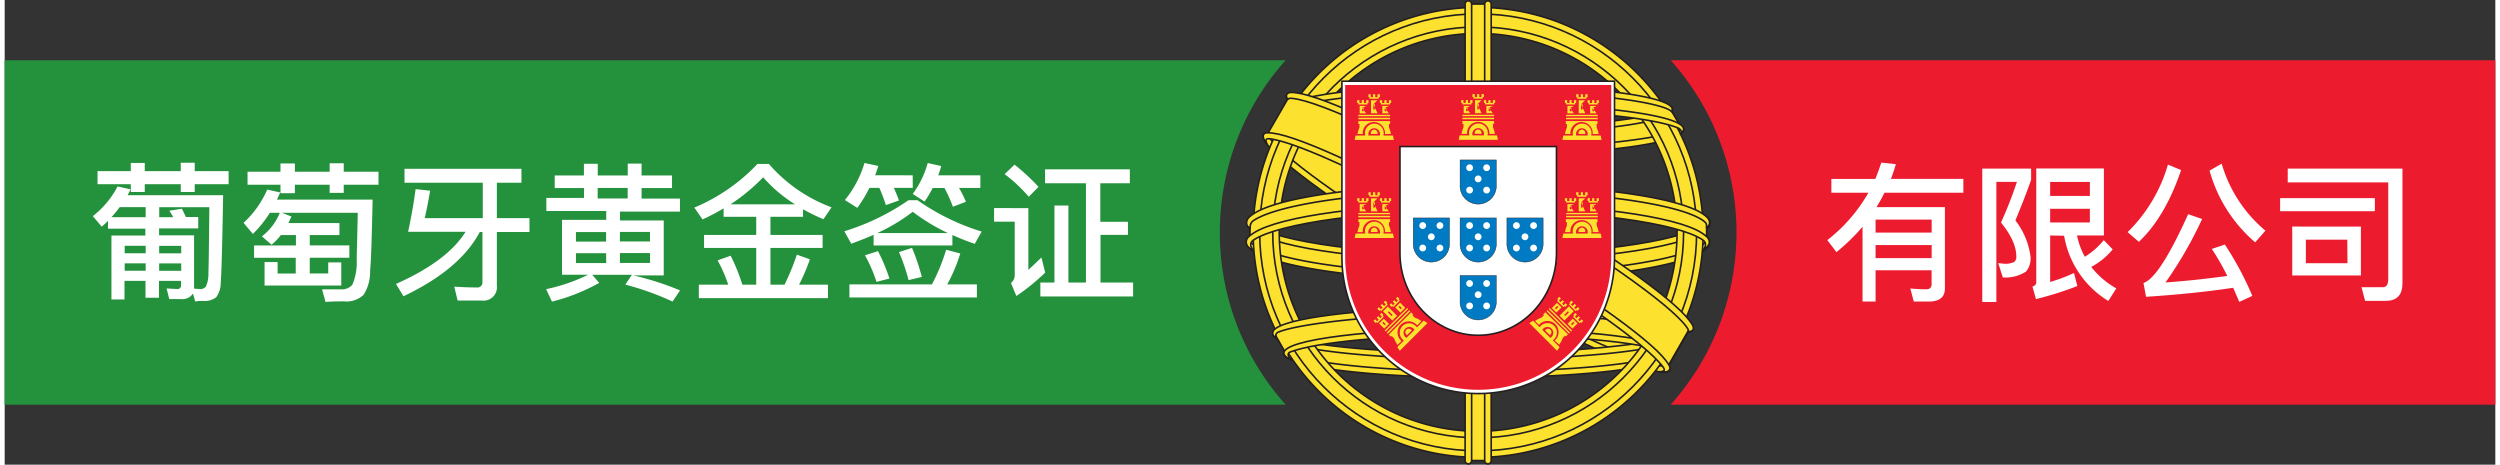 <svg id="54272d00-8c2a-4c14-897d-8b70bee2e585" data-name="Layer 1" xmlns="http://www.w3.org/2000/svg" width="382" height="71"  viewBox="0 0 381.91 71.25"><rect x="0" y="0" width="381.91" height="71.25" fill="#333333" stroke="none"/><title>GoldenVisaPortugalLimited_Chinese version</title><path d="M312.09,402.39A39.46,39.46,0,0,1,322.18,376H125.76v52.81H322.18A39.46,39.46,0,0,1,312.09,402.39Z" transform="translate(-125.76 -366.76)" style="fill:#24923c"/><path d="M381.22,376a39.59,39.59,0,0,1,0,52.81H507.67V376Z" transform="translate(-125.76 -366.76)" style="fill:#ed1b2e"/><path d="M140.64,401.51l-1.36-1.61a13.93,13.93,0,0,0,3.79-4.55l2,.44-.46.9h14.65c-.14,7.54-.25,12-.37,13.43a3.76,3.76,0,0,1-.69,2.21,2.84,2.84,0,0,1-2,.57c-.35,0-.76,0-1.22.09l-.35-1.22a1.92,1.92,0,0,1-1.84.85H151l-.41-1.63,1.61.09a.53.53,0,0,0,.6-.58v-.67h-3.38v2.58h-2.07v-2.58h-3.22v2.85h-2v-9.8h5.2v-1.06H141.6v-1.2C141.28,400.94,141,401.23,140.64,401.51ZM145.1,393v-1.26h2.14V393h5.52v-1.29h2.14V393h5.2V395h-5.2v1.2h-2.14V395h-5.52v1.2H145.1V395H140V393Zm-1.7,5.52c-.41.55-.83,1.06-1.26,1.54h5.24v-1.54Zm.76,5.93v1.15h3.22v-1.15Zm0,3.82h3.22v-1.13h-3.22Zm11.57,2.81a1,1,0,0,0,.9-.41,4.67,4.67,0,0,0,.37-2q.07-2.24.14-10.14h-7.68v1.54h2.14a6.29,6.29,0,0,0-.6-1l1.93-.3a13.06,13.06,0,0,1,.6,1.26h1.91v1.75h-6v1.06h5.36v8c0,.07,0,.14,0,.18Zm-2.9-6.62h-3.38v1.15h3.38Zm0,2.69h-3.38v1.13h3.38Z" transform="translate(-125.76 -366.76)" style="fill:#fff"/><path d="M166.69,404.29,165.2,403a8.41,8.41,0,0,0,2.74-3.61h-1.52a17.67,17.67,0,0,1-2.6,3.24l-1.43-1.7a15.13,15.13,0,0,0,3.63-5.1l2,.44-.51,1.1h14.67c-.14,6.09-.25,9.73-.39,10.9a6.48,6.48,0,0,1-1,3.7,3.81,3.81,0,0,1-3,1c-.78,0-1.72,0-2.83.09l-.53-1.93,2.92,0a2.09,2.09,0,0,0,1.72-.71,8.54,8.54,0,0,0,.67-3.7c0-1.08.09-3.52.16-7.33H168.28l1.45.57c-.16.37-.32.69-.46,1h7.82v1.84h-4.55v1.59h6.07v1.89h-6.07v2.41h2.83V407h2v3.54H165.61v-3.59h2v1.75h2.78v-2.41H164v-1.89h6.42V402.8h-2.3A10,10,0,0,1,166.69,404.29Zm1.36-11.2v-1.26h2.21v1.26h5.33v-1.29h2.16v1.29h5.33v2h-5.33v1.24h-2.16v-1.24h-5.33v1.29h-2.21v-1.29H163v-2Z" transform="translate(-125.76 -366.76)" style="fill:#fff"/><path d="M188.77,395.76,191,396q-.41,2.38-.83,4.21h8.9v-5.43h-12v-2.14H205v2.14h-3.77v5.43h5v2.12h-5v8.21a2.05,2.05,0,0,1-2.32,2.3h-3.7l-.51-2.12c1.22.07,2.37.12,3.45.12a.77.77,0,0,0,.87-.85v-7.66h-.41c-2,3.79-5.86,7.08-11.7,9.86l-1.15-1.89q7.9-3.52,10.67-8h-8.81C188.15,399.85,188.52,397.67,188.77,395.76Z" transform="translate(-125.76 -366.76)" style="fill:#fff"/><path d="M214.58,393.67v-1.79h2.12v1.79h4.6v-1.82h2.12v1.82h4.67v1.93h-4.67v1.61h5.89v2h-9.2v1.36h6.71v8.42h-4.67a44.56,44.56,0,0,1,7.17,2.3L228.17,413a42.55,42.55,0,0,0-7.24-2.6l1-1.5h-6.07l1.06,1.24a29.55,29.55,0,0,1-7.24,2.87l-.9-1.91a27.26,27.26,0,0,0,6.44-2.21h-4v-8.42H218v-1.36h-9.18v-2h5.77V395.6H210.1v-1.93Zm3.4,10.14v-1.47h-4.62v1.47Zm0,1.77h-4.62v1.52H218Zm3.31-10h-4.6v1.61h4.6Zm-1.2,8.21h4.62v-1.47H220.1Zm4.62,1.77H220.1v1.52h4.62Z" transform="translate(-125.76 -366.76)" style="fill:#fff"/><path d="M232.77,400.41l-1.26-1.82a28.33,28.33,0,0,0,9.68-6.69h1.75a23.52,23.52,0,0,0,9.61,6.65l-1.24,1.82a28.2,28.2,0,0,1-3.13-1.52V400h-5v2.78h8v2h-8v5.63h2.16a36.22,36.22,0,0,0,1.89-4.6l2,.71a29.43,29.43,0,0,1-1.66,3.89H252v2.07h-19.8v-2.07h4.51a22.57,22.57,0,0,0-1.63-3.73l2-.71a28.66,28.66,0,0,1,1.79,4.44H241v-5.63h-8v-2h8V400h-5v-1.29A34.44,34.44,0,0,1,232.77,400.41Zm9.29-6.46a29.08,29.08,0,0,1-5,4.14h9.89A21.87,21.87,0,0,1,242.06,393.94Z" transform="translate(-125.76 -366.76)" style="fill:#fff"/><path d="M255.57,404.13l-1.06-1.91a35.68,35.68,0,0,0,9.84-4.76h1.38a35,35,0,0,0,9.84,4.81l-1.06,1.88a36.34,36.34,0,0,1-3.43-1.36v1.61H259v-1.63C257.91,403.24,256.76,403.7,255.57,404.13Zm.92-5.5-1.89-1.2a16.38,16.38,0,0,0,3-5.68l2.12.46c-.16.51-.32,1-.48,1.43H265v1.93H262.1a20.15,20.15,0,0,1,.78,1.93l-2,.71a24,24,0,0,0-1-2.64h-1.52A20.31,20.31,0,0,1,256.49,398.64Zm15.8,7a25.49,25.49,0,0,1-2,4.74h4.55v2H255.29v-2h12.65a28.94,28.94,0,0,0,2.18-5.31Zm-10.85,3.84-2,.51a21.39,21.39,0,0,0-1.77-4.07l2-.64A27.93,27.93,0,0,1,261.43,409.47ZM265,399.23a28.21,28.21,0,0,1-5.43,3.27h10.83A29.3,29.3,0,0,1,265,399.23Zm1.36,10-2,.48a29.55,29.55,0,0,0-1.47-4.3l2-.64A32,32,0,0,1,266.4,409.26Zm.41-11.59L265,396.5a14.6,14.6,0,0,0,2.3-4.74l2.07.46c-.14.51-.3,1-.46,1.43h6.46v1.93H272.1a20.15,20.15,0,0,1,1.06,2.12l-2,.76a23.28,23.28,0,0,0-1.29-2.87h-1.82A15.63,15.63,0,0,1,266.81,397.67Z" transform="translate(-125.76 -366.76)" style="fill:#fff"/><path d="M282.73,398.68v9.45c.62-.55,1.29-1.2,2-1.89l.58,2.32a32.73,32.73,0,0,1-4.42,3.59l-.83-2a1.53,1.53,0,0,0,.58-1.17v-8.23h-3.17v-2.09Zm1.56-3.27-1.5,1.52a22.94,22.94,0,0,0-3.7-3.47l1.52-1.45A31.73,31.73,0,0,1,284.29,395.42Zm1-.55v-2.14h13v2.14h-4.53v5.91H298v2h-4.21v7.31h5v2.14H284.57v-2.14h2.16v-11.8h2.14v11.8h2.69V394.86Z" transform="translate(-125.76 -366.76)" style="fill:#fff"/><path d="M412.64,408.2V413h-2V401.53a30.34,30.34,0,0,1-4,3.89l-1.4-1.84a24.69,24.69,0,0,0,6.3-7.27h-5.68V394.2h6.74c.34-.83.64-1.68.92-2.51l2.23.25c-.23.78-.48,1.54-.76,2.25h11.11v2.12H414c-.37.76-.78,1.5-1.22,2.21h10.49V411c0,1.26-.74,1.91-2.21,2H418.5l-.53-2c.85.07,1.66.12,2.41.12.55,0,.85-.25.85-.76V408.2Zm0-5.77h8.6v-2h-8.6Zm0,1.91v2h8.6v-2Z" transform="translate(-125.76 -366.76)" style="fill:#fff"/><path d="M436.49,392.61v1.72c-.69,2-1.5,4-2.41,6.23a11.52,11.52,0,0,1,2.32,5.54,3.2,3.2,0,0,1-.69,2.3,5.75,5.75,0,0,1-3.56.9l-.71-2.21a8.28,8.28,0,0,0,1.17.12,3.15,3.15,0,0,0,1.29-.28,1,1,0,0,0,.32-.83c0-1.56-.78-3.29-2.35-5.22a62,62,0,0,0,2.44-6.23h-3.15v18.42H429V392.61Zm2.92,10.26V410a27.07,27.07,0,0,0,3.66-1.38l.51,2a50.63,50.63,0,0,1-6.35,2l-.53-1.91c.37-.14.58-.34.58-.64V392.59h10.37v10.28h-4.12a11.35,11.35,0,0,0,1.2,3.26,11.34,11.34,0,0,0,2.9-2.55L449,405a11,11,0,0,1-3.29,2.69,12.9,12.9,0,0,0,3.84,3.29l-1.22,1.93a14.58,14.58,0,0,1-6.78-10Zm6.09-8.21h-6.09v2.14h6.09Zm-6.09,6.21h6.09v-2.09h-6.09Z" transform="translate(-125.76 -366.76)" style="fill:#fff"/><path d="M459.49,392.84q-2.45,7.21-6.48,11l-1.72-1.49A23.72,23.72,0,0,0,457.47,392Zm10.92,19.29-2,.92c-.32-.74-.62-1.47-.94-2.16-4,.6-8.44,1.06-13.36,1.38l-.39-2.12q2.45-.79,6.85-10.55l2.14.74a61.27,61.27,0,0,1-5.61,9.73c3.27-.23,6.44-.58,9.47-1a38.38,38.38,0,0,0-2.37-4.14l2-.67A48.53,48.53,0,0,1,470.41,412.13Zm2-10-1.56,1.79a22.32,22.32,0,0,1-7-11l1.86-1.06A21.06,21.06,0,0,0,472.39,402.11Z" transform="translate(-125.76 -366.76)" style="fill:#fff"/><path d="M489.2,397.14v2H474.67v-2Zm-1.5,15.75-.55-2.09,3.27,0q.83,0,.83-1.24V394.73H475.84v-2.12h17.59V410.2q0,2.69-2.55,2.69Zm-.64-11.38V409H476.53v-7.5Zm-2.09,2h-6.35v3.61H485Z" transform="translate(-125.76 -366.76)" style="fill:#fff"/><path d="M384.09,417.32a6.14,6.14,0,0,1-.74-.06c-4.31-.52-17.12-6.49-31.63-14.9s-26.05-16.56-28.65-20.06a6.26,6.26,0,0,1-.4-.58l-3.06,5.35c-.17.29-.34.33.11,1,2.52,3.46,14.12,11.66,28.7,20.11s27.46,14.45,31.7,14.91c.76.08.62-.15.87-.38Z" transform="translate(-125.76 -366.76)" style="fill:#fce12e"/><path d="M384.09,417.32a6.14,6.14,0,0,1-.74-.06c-4.31-.52-17.12-6.49-31.63-14.9s-26.05-16.56-28.65-20.06a6.26,6.26,0,0,1-.4-.58l-3.06,5.35c-.17.29-.34.33.11,1,2.52,3.46,14.12,11.66,28.7,20.11s27.46,14.45,31.7,14.91c.76.08.62-.15.87-.38Z" transform="translate(-125.76 -366.76)" style="fill:none;stroke:#231f20;stroke-width:0.25px"/><path d="M322.39,381.26c-.29.36,0,.78.49,1.43,2.61,3.49,14.16,11.64,28.66,20s27.32,14.38,31.62,14.9c.8.1,1.29.15,1.47-.29s-.6-1.51-.6-1.51c.18.51.45,1-.31,1-4.24-.46-17.11-6.45-31.69-14.91s-26.18-16.65-28.7-20.11c-.45-.62,0-.65.58-.73-.92,0-1.21-.15-1.52.22" transform="translate(-125.76 -366.76)" style="fill:#fce12e"/><path d="M322.39,381.26c-.29.36,0,.78.49,1.43,2.61,3.49,14.16,11.64,28.66,20s27.32,14.38,31.62,14.9c.8.1,1.29.15,1.47-.29s-.6-1.51-.6-1.51c.18.51.45,1-.31,1-4.24-.46-17.11-6.45-31.69-14.91s-26.18-16.65-28.7-20.11c-.45-.62,0-.65.58-.73C323,381,322.7,380.89,322.39,381.26Z" transform="translate(-125.76 -366.76)" style="fill:none;stroke:#231f20;stroke-width:0.25px"/><path d="M318.8,387.38c-.25.35,0,.85.53,1.5,2.61,3.48,14.16,11.64,28.66,20s27.32,14.38,31.62,14.9c.8.1,1.23.12,1.47-.29.06-.35.06-.22-.17-.78,0,0,0,.3-.74.22-4.23-.47-17.11-6.46-31.69-14.91S322.3,391.4,319.78,388c-.45-.62-.28-.51-.25-.79-.28,0-.39-.06-.73.21" transform="translate(-125.76 -366.76)" style="fill:#fce12e"/><path d="M318.8,387.38c-.25.35,0,.85.53,1.5,2.61,3.48,14.16,11.64,28.66,20s27.32,14.38,31.62,14.9c.8.1,1.23.12,1.47-.29.06-.35.06-.22-.17-.78,0,0,0,.3-.74.22-4.23-.47-17.11-6.46-31.69-14.91S322.3,391.4,319.78,388c-.45-.62-.28-.51-.25-.79C319.25,387.21,319.14,387.11,318.8,387.38Z" transform="translate(-125.76 -366.76)" style="fill:none;stroke:#231f20;stroke-width:0.25px"/><path d="M322.47,421.36c3.35,1.63,15.17,2.83,29.23,2.83s25.82-1.2,29.21-2.82l1.79-3c-3.43,1.73-16,3-31,3s-27.6-1.29-31-3Z" transform="translate(-125.76 -366.76)" style="fill:#fce12e"/><path d="M322.47,421.36c3.35,1.63,15.17,2.83,29.23,2.83s25.82-1.2,29.21-2.82l1.79-3c-3.43,1.73-16,3-31,3s-27.6-1.29-31-3Z" transform="translate(-125.76 -366.76)" style="fill:none;stroke:#231f20;stroke-width:0.25px"/><path d="M381.39,420.58a2.81,2.81,0,0,1-.88.52c-4,1.51-15.36,2.61-28.81,2.61s-24.86-1.1-28.81-2.61a3.27,3.27,0,0,1-.88-.5,1.21,1.21,0,0,0-.09.34c0,2.06,13.34,3.72,29.79,3.72s29.79-1.67,29.79-3.72a1.46,1.46,0,0,0-.1-.36" transform="translate(-125.76 -366.76)" style="fill:#fce12e"/><path d="M381.39,420.58a2.81,2.81,0,0,1-.88.52c-4,1.51-15.36,2.61-28.81,2.61s-24.86-1.1-28.81-2.61a3.27,3.27,0,0,1-.88-.5,1.21,1.21,0,0,0-.09.34c0,2.06,13.34,3.72,29.79,3.72s29.79-1.67,29.79-3.72A1.46,1.46,0,0,0,381.39,420.58Z" transform="translate(-125.76 -366.76)" style="fill:none;stroke:#231f20;stroke-width:0.25px"/><path d="M320.6,417.31c-.12.36.17.67.5.8,4,1.63,16.19,2.81,30.6,2.81,14,0,27.25-1.45,30.61-2.82.34-.14.62-.33.54-.72a.64.64,0,0,1,.36.55c0,2.16-14.1,3.92-31.5,3.92s-31.5-1.76-31.5-3.92a.71.71,0,0,1,.39-.63" transform="translate(-125.76 -366.76)" style="fill:#fce12e"/><path d="M320.6,417.31c-.12.36.17.67.5.8,4,1.63,16.19,2.81,30.6,2.81,14,0,27.25-1.45,30.61-2.82.34-.14.62-.33.54-.72a.64.64,0,0,1,.36.55c0,2.16-14.1,3.92-31.5,3.92s-31.5-1.76-31.5-3.92A.71.71,0,0,1,320.6,417.31Z" transform="translate(-125.76 -366.76)" style="fill:none;stroke:#231f20;stroke-width:0.25px"/><path d="M386.73,401a5.41,5.41,0,0,1-.66.49c-3.94,2.6-17.84,4.52-34.38,4.52s-30.43-1.92-34.38-4.52a6.06,6.06,0,0,1-.63-.45v2.26c0,.5-.13.69.56,1.16C321.1,407,335.06,409,351.69,409s30.6-1.94,34.45-4.55c.69-.47.46-.67.55-1.16Z" transform="translate(-125.76 -366.76)" style="fill:#fce12e"/><path d="M386.73,401a5.41,5.41,0,0,1-.66.49c-3.94,2.6-17.84,4.52-34.38,4.52s-30.43-1.92-34.38-4.52a6.06,6.06,0,0,1-.63-.45v2.26c0,.5-.13.69.56,1.16C321.1,407,335.06,409,351.69,409s30.6-1.94,34.45-4.55c.69-.47.46-.67.55-1.16Z" transform="translate(-125.76 -366.76)" style="fill:none;stroke:#231f20;stroke-width:0.25px"/><path d="M386.18,399.66c.41.53.66,1.13,0,1.6-3.85,2.62-17.81,4.55-34.45,4.55s-30.59-1.93-34.44-4.55c-.69-.47-.43-1.1,0-1.63,0,0-1,.66-1,1.17-.07.69.39,1,1.12,1.5,3.94,2.59,17.84,4.5,34.38,4.5s30.44-1.91,34.38-4.51c.73-.48,1.17-.79,1.12-1.5s-1-1.14-1-1.14" transform="translate(-125.76 -366.76)" style="fill:#fce12e"/><path d="M386.18,399.66c.41.53.66,1.13,0,1.6-3.85,2.62-17.81,4.55-34.45,4.55s-30.59-1.93-34.44-4.55c-.69-.47-.43-1.1,0-1.63,0,0-1,.66-1,1.17-.07.69.39,1,1.12,1.5,3.94,2.59,17.84,4.5,34.38,4.5s30.44-1.91,34.38-4.51c.73-.48,1.17-.79,1.12-1.5S386.18,399.66,386.18,399.66Z" transform="translate(-125.76 -366.76)" style="fill:none;stroke:#231f20;stroke-width:0.25px"/><path d="M386.71,403.07c-.08,0,.13.73-.56,1.2-3.85,2.61-17.81,4.54-34.45,4.54s-30.59-1.93-34.44-4.54c-.69-.47-.6-.68-.58-1.22a1.31,1.31,0,0,0-.47.76c0,.67.39,1,1.12,1.5,3.94,2.58,17.84,4.49,34.38,4.49s30.44-1.91,34.38-4.5c.73-.48,1.11-.78,1.12-1.5a1,1,0,0,0-.5-.74" transform="translate(-125.76 -366.76)" style="fill:#fce12e"/><path d="M386.71,403.07c-.08,0,.13.73-.56,1.2-3.85,2.61-17.81,4.54-34.45,4.54s-30.59-1.93-34.44-4.54c-.69-.47-.6-.68-.58-1.22a1.31,1.31,0,0,0-.47.76c0,.67.39,1,1.12,1.5,3.94,2.58,17.84,4.49,34.38,4.49s30.44-1.91,34.38-4.5c.73-.48,1.11-.78,1.12-1.5A1,1,0,0,0,386.71,403.07Z" transform="translate(-125.76 -366.76)" style="fill:none;stroke:#231f20;stroke-width:0.25px"/><path d="M382.87,386.43c-.83,2.06-14.47,3.7-31.17,3.7-16.47,0-30-1.6-31.13-3.62l1.67-3.08c1,1.92,13.82,3.44,29.46,3.44s28.43-1.52,29.46-3.44Z" transform="translate(-125.76 -366.76)" style="fill:#fce12e"/><path d="M382.87,386.43c-.83,2.06-14.47,3.7-31.17,3.7-16.47,0-30-1.6-31.13-3.62l1.67-3.08c1,1.92,13.82,3.44,29.46,3.44s28.43-1.52,29.46-3.44Z" transform="translate(-125.76 -366.76)" style="fill:none;stroke:#231f20;stroke-width:0.25px"/><path d="M381.39,383.2a2.78,2.78,0,0,1-.88.52c-4,1.52-15.36,2.61-28.81,2.61s-24.86-1.1-28.81-2.61a3.27,3.27,0,0,1-.88-.5,1.23,1.23,0,0,0-.09.34c0,2.06,13.34,3.72,29.79,3.72s29.8-1.67,29.8-3.72a1.47,1.47,0,0,0-.1-.36" transform="translate(-125.76 -366.76)" style="fill:#fce12e"/><path d="M381.39,383.2a2.78,2.78,0,0,1-.88.52c-4,1.52-15.36,2.61-28.81,2.61s-24.86-1.1-28.81-2.61a3.27,3.27,0,0,1-.88-.5,1.23,1.23,0,0,0-.09.34c0,2.06,13.34,3.72,29.79,3.72s29.8-1.67,29.8-3.72A1.47,1.47,0,0,0,381.39,383.2Z" transform="translate(-125.76 -366.76)" style="fill:none;stroke:#231f20;stroke-width:0.25px"/><path d="M320.6,386c-.12.36.17.67.5.81,4,1.64,16.19,2.83,30.6,2.83,14,0,27.25-1.46,30.61-2.83.34-.14.62-.33.54-.73a.65.65,0,0,1,.36.56c0,2.17-14.1,3.94-31.5,3.94s-31.5-1.76-31.5-3.94a.71.71,0,0,1,.39-.63" transform="translate(-125.76 -366.76)" style="fill:#fce12e"/><path d="M320.6,386c-.12.36.17.67.5.81,4,1.64,16.19,2.83,30.6,2.83,14,0,27.25-1.46,30.61-2.83.34-.14.62-.33.54-.73a.65.65,0,0,1,.36.56c0,2.17-14.1,3.94-31.5,3.94s-31.5-1.76-31.5-3.94A.71.71,0,0,1,320.6,386Z" transform="translate(-125.76 -366.76)" style="fill:none;stroke:#231f20;stroke-width:0.25px"/><path d="M351.7,371.89a30.5,30.5,0,1,0,30.5,30.5,30.5,30.5,0,0,0-30.5-30.5m34.5,30.5a34.5,34.5,0,1,1-34.5-34.5,34.5,34.5,0,0,1,34.5,34.5" transform="translate(-125.76 -366.76)" style="fill:#fce12e"/><path d="M351.7,371.89a30.5,30.5,0,1,0,30.5,30.5A30.5,30.5,0,0,0,351.7,371.89Zm34.5,30.5a34.5,34.5,0,1,1-34.5-34.5A34.5,34.5,0,0,1,386.2,402.39Z" transform="translate(-125.76 -366.76)" style="fill:none;stroke:#231f20;stroke-width:0.25px"/><circle cx="225.94" cy="35.63" r="33.5" style="fill:none;stroke:#231f20;stroke-width:0.25px"/><circle cx="225.94" cy="35.63" r="31.5" style="fill:none;stroke:#231f20;stroke-width:0.25px"/><path d="M316.68,403.89a5.44,5.44,0,0,1,.66-.49c3.94-2.6,17.84-4.52,34.38-4.52s30.43,1.92,34.38,4.52a6,6,0,0,1,.63.46v-2.27c0-.5.13-.69-.56-1.16-3.86-2.61-17.81-4.55-34.44-4.55s-30.6,1.94-34.45,4.55c-.69.47-.46.67-.55,1.16Z" transform="translate(-125.76 -366.76)" style="fill:#fce12e"/><path d="M316.68,403.89a5.44,5.44,0,0,1,.66-.49c3.94-2.6,17.84-4.52,34.38-4.52s30.43,1.92,34.38,4.52a6,6,0,0,1,.63.46v-2.27c0-.5.13-.69-.56-1.16-3.86-2.61-17.81-4.55-34.44-4.55s-30.6,1.94-34.45,4.55c-.69.47-.46.67-.55,1.16Z" transform="translate(-125.76 -366.76)" style="fill:none;stroke:#231f20;stroke-width:0.25px"/><path d="M317.23,405.18c-.41-.53-.66-1.13,0-1.6C321.1,401,335.07,399,351.7,399s30.59,1.93,34.44,4.55c.69.47.43,1.1,0,1.63,0,0,1-.66,1-1.17.07-.69-.39-1-1.12-1.51-3.94-2.59-17.84-4.51-34.38-4.51s-30.44,1.91-34.38,4.51c-.73.48-1.17.79-1.12,1.5s1,1.14,1,1.14" transform="translate(-125.76 -366.76)" style="fill:#fce12e"/><path d="M317.23,405.18c-.41-.53-.66-1.13,0-1.6C321.1,401,335.07,399,351.7,399s30.59,1.93,34.44,4.55c.69.47.43,1.1,0,1.63,0,0,1-.66,1-1.17.07-.69-.39-1-1.12-1.51-3.94-2.59-17.84-4.51-34.38-4.51s-30.44,1.91-34.38,4.51c-.73.48-1.17.79-1.12,1.5S317.23,405.18,317.23,405.18Z" transform="translate(-125.76 -366.76)" style="fill:none;stroke:#231f20;stroke-width:0.25px"/><path d="M316.7,401.78c.08,0-.13-.74.56-1.2C321.1,398,335.07,396,351.7,396s30.59,1.93,34.44,4.54c.69.47.6.68.58,1.22a1.31,1.31,0,0,0,.47-.76c0-.67-.39-1-1.12-1.5-3.94-2.58-17.84-4.49-34.38-4.49s-30.44,1.91-34.38,4.5c-.73.48-1.11.78-1.12,1.5a1,1,0,0,0,.5.75" transform="translate(-125.76 -366.76)" style="fill:#fce12e"/><path d="M316.7,401.78c.08,0-.13-.74.56-1.2C321.1,398,335.07,396,351.7,396s30.59,1.93,34.44,4.54c.69.47.6.68.58,1.22a1.31,1.31,0,0,0,.47-.76c0-.67-.39-1-1.12-1.5-3.94-2.58-17.84-4.49-34.38-4.49s-30.44,1.91-34.38,4.5c-.73.48-1.11.78-1.12,1.5A1,1,0,0,0,316.7,401.78Z" transform="translate(-125.76 -366.76)" style="fill:none;stroke:#231f20;stroke-width:0.25px"/><rect x="224.44" y="0.62" width="3" height="70" style="fill:#fce12e"/><rect x="224.44" y="0.62" width="3" height="70" style="fill:none;stroke:#231f20;stroke-width:0.25px"/><path d="M350.7,437.39a.5.5,0,0,1-1,0v-70a.5.5,0,0,1,1,0Z" transform="translate(-125.76 -366.76)" style="fill:#fce12e"/><path d="M350.7,437.39a.5.5,0,0,1-1,0v-70a.5.5,0,0,1,1,0Z" transform="translate(-125.76 -366.76)" style="fill:none;stroke:#231f20;stroke-width:0.25px"/><path d="M353.7,437.39a.5.5,0,0,1-1,0v-70a.5.5,0,0,1,1,0Z" transform="translate(-125.76 -366.76)" style="fill:#fce12e"/><path d="M353.7,437.39a.5.5,0,0,1-1,0v-70a.5.5,0,0,1,1,0Z" transform="translate(-125.76 -366.76)" style="fill:none;stroke:#231f20;stroke-width:0.25px"/><path d="M320.53,418c.83-2.06,14.47-3.7,31.17-3.7,16.47,0,30,1.6,31.13,3.62L381.16,421c-1-1.92-13.82-3.44-29.46-3.44s-28.43,1.52-29.46,3.44Z" transform="translate(-125.76 -366.76)" style="fill:#fce12e"/><path d="M320.53,418c.83-2.06,14.47-3.7,31.17-3.7,16.47,0,30,1.6,31.13,3.62L381.16,421c-1-1.92-13.82-3.44-29.46-3.44s-28.43,1.52-29.46,3.44Z" transform="translate(-125.76 -366.76)" style="fill:none;stroke:#231f20;stroke-width:0.25px"/><path d="M323.21,422c-.94-.77-.69-1.12-.32-1.27,4-1.52,15.36-2.61,28.81-2.61s24.86,1.1,28.81,2.61c.35.13.54.53-.27,1.23,1.3-.52,1.25-1.07,1.25-1.07,0-2.06-13.34-3.72-29.79-3.72s-29.79,1.67-29.79,3.72c0,0-.12.52,1.31,1.1" transform="translate(-125.76 -366.76)" style="fill:#fce12e"/><path d="M323.21,422c-.94-.77-.69-1.12-.32-1.27,4-1.52,15.36-2.61,28.81-2.61s24.86,1.1,28.81,2.61c.35.13.54.53-.27,1.23,1.3-.52,1.25-1.07,1.25-1.07,0-2.06-13.34-3.72-29.79-3.72s-29.79,1.67-29.79,3.72C321.91,420.91,321.79,421.43,323.21,422Z" transform="translate(-125.76 -366.76)" style="fill:none;stroke:#231f20;stroke-width:0.25px"/><path d="M382.45,418.73a.62.62,0,0,0-.14-1.06c-4-1.64-16.2-2.83-30.6-2.83-14,0-27.25,1.46-30.61,2.83a.63.63,0,0,0-.29,1c-.75-.5-.61-.87-.61-.87,0-2.18,14.1-3.94,31.5-3.94s31.5,1.76,31.5,3.94a1.08,1.08,0,0,1-.75.88" transform="translate(-125.76 -366.76)" style="fill:#fce12e"/><path d="M382.45,418.73a.62.62,0,0,0-.14-1.06c-4-1.64-16.2-2.83-30.6-2.83-14,0-27.25,1.46-30.61,2.83a.63.63,0,0,0-.29,1c-.75-.5-.61-.87-.61-.87,0-2.18,14.1-3.94,31.5-3.94s31.5,1.76,31.5,3.94A1.08,1.08,0,0,1,382.45,418.73Z" transform="translate(-125.76 -366.76)" style="fill:none;stroke:#231f20;stroke-width:0.25px"/><path d="M380.94,383.1c-3.35-1.63-15.17-2.83-29.23-2.83s-25.82,1.2-29.21,2.82l-1.79,3c3.43-1.74,16-3,31-3s27.6,1.3,31,3Z" transform="translate(-125.76 -366.76)" style="fill:#fce12e"/><path d="M380.94,383.1c-3.35-1.63-15.17-2.83-29.23-2.83s-25.82,1.2-29.21,2.82l-1.79,3c3.43-1.74,16-3,31-3s27.6,1.3,31,3Z" transform="translate(-125.76 -366.76)" style="fill:none;stroke:#231f20;stroke-width:0.25px"/><path d="M322,383.89a2.8,2.8,0,0,1,.88-.52c4-1.52,15.36-2.61,28.81-2.61s24.86,1.1,28.81,2.61a3.3,3.3,0,0,1,.88.5,1.21,1.21,0,0,0,.09-.34c0-2.06-13.34-3.72-29.79-3.72s-29.8,1.67-29.8,3.72a1.45,1.45,0,0,0,.1.36" transform="translate(-125.76 -366.76)" style="fill:#fce12e"/><path d="M322,383.89a2.8,2.8,0,0,1,.88-.52c4-1.52,15.36-2.61,28.81-2.61s24.86,1.1,28.81,2.61a3.3,3.3,0,0,1,.88.5,1.21,1.21,0,0,0,.09-.34c0-2.06-13.34-3.72-29.79-3.72s-29.8,1.67-29.8,3.72A1.45,1.45,0,0,0,322,383.89Z" transform="translate(-125.76 -366.76)" style="fill:none;stroke:#231f20;stroke-width:0.25px"/><path d="M382.81,387.17c.13-.36-.17-.67-.5-.8-4-1.64-16.2-2.83-30.6-2.83-14,0-27.25,1.46-30.61,2.83-.34.14-.62.33-.54.73a.65.65,0,0,1-.36-.55c0-2.17,14.1-3.94,31.5-3.94s31.5,1.76,31.5,3.94a.71.71,0,0,1-.39.63" transform="translate(-125.76 -366.76)" style="fill:#fce12e"/><path d="M382.81,387.17c.13-.36-.17-.67-.5-.8-4-1.64-16.2-2.83-30.6-2.83-14,0-27.25,1.46-30.61,2.83-.34.14-.62.33-.54.73a.65.65,0,0,1-.36-.55c0-2.17,14.1-3.94,31.5-3.94s31.5,1.76,31.5,3.94A.71.71,0,0,1,382.81,387.17Z" transform="translate(-125.76 -366.76)" style="fill:none;stroke:#231f20;stroke-width:0.25px"/><path d="M319.31,387.45a6.21,6.21,0,0,1,.74.06c4.31.52,17.12,6.49,31.63,14.89s26.05,16.56,28.65,20.06a6.36,6.36,0,0,1,.4.58l3.07-5.35c.17-.29.34-.33-.11-1-2.52-3.45-14.12-11.66-28.7-20.11s-27.46-14.45-31.7-14.91c-.76-.08-.62.15-.86.39Z" transform="translate(-125.76 -366.76)" style="fill:#fce12e"/><path d="M319.31,387.45a6.21,6.21,0,0,1,.74.06c4.31.52,17.12,6.49,31.63,14.89s26.05,16.56,28.65,20.06a6.36,6.36,0,0,1,.4.58l3.07-5.35c.17-.29.34-.33-.11-1-2.52-3.45-14.12-11.66-28.7-20.11s-27.46-14.45-31.7-14.91c-.76-.08-.62.15-.86.39Z" transform="translate(-125.76 -366.76)" style="fill:none;stroke:#231f20;stroke-width:0.25px"/><path d="M381,423.51c.29-.35,0-.78-.49-1.43-2.61-3.49-14.16-11.64-28.66-20s-27.32-14.38-31.62-14.9c-.8-.1-1.29-.15-1.47.29s.6,1.51.6,1.51c-.18-.51-.45-1,.31-.95,4.23.46,17.11,6.45,31.69,14.91s26.18,16.65,28.7,20.11c.45.62,0,.65-.58.73.92,0,1.21.15,1.52-.22" transform="translate(-125.76 -366.76)" style="fill:#fce12e"/><path d="M381,423.51c.29-.35,0-.78-.49-1.43-2.61-3.49-14.16-11.64-28.66-20s-27.32-14.38-31.62-14.9c-.8-.1-1.29-.15-1.47.29s.6,1.51.6,1.51c-.18-.51-.45-1,.31-.95,4.23.46,17.11,6.45,31.69,14.91s26.18,16.65,28.7,20.11c.45.62,0,.65-.58.73C380.41,423.76,380.7,423.89,381,423.51Z" transform="translate(-125.76 -366.76)" style="fill:none;stroke:#231f20;stroke-width:0.25px"/><path d="M384.61,417.39c.25-.35,0-.85-.53-1.5-2.61-3.48-14.16-11.64-28.66-20s-27.32-14.38-31.62-14.9c-.8-.1-1.23-.12-1.47.29-.06.35-.06.22.17.78,0,0,0-.3.74-.21,4.23.46,17.11,6.46,31.69,14.91s26.18,16.65,28.7,20.1c.45.62.28.51.25.79.28,0,.39.06.73-.21" transform="translate(-125.76 -366.76)" style="fill:#fce12e"/><path d="M384.61,417.39c.25-.35,0-.85-.53-1.5-2.61-3.48-14.16-11.64-28.66-20s-27.32-14.38-31.62-14.9c-.8-.1-1.23-.12-1.47.29-.06.35-.06.22.17.78,0,0,0-.3.74-.21,4.23.46,17.11,6.46,31.69,14.91s26.18,16.65,28.7,20.1c.45.62.28.51.25.79C384.16,417.56,384.26,417.66,384.61,417.39Z" transform="translate(-125.76 -366.76)" style="fill:none;stroke:#231f20;stroke-width:0.25px"/><path d="M330.81,406.21a20.9,20.9,0,0,0,41.8,0v-27h-41.8Z" transform="translate(-125.76 -366.76)" style="fill:#fff"/><path d="M330.81,406.21a20.9,20.9,0,0,0,41.8,0v-27h-41.8Z" transform="translate(-125.76 -366.76)" style="fill:none;stroke:#231f20;stroke-width:0.25px"/><path d="M331.31,406.13a20.4,20.4,0,0,0,40.8,0V379.79h-40.8Z" transform="translate(-125.76 -366.76)" style="fill:#ed1b2e"/><polygon points="238.38 45.52 238.63 45.77 238.32 46.08 238.57 46.33 238.88 46.02 239.11 46.26 238.8 46.57 239.05 46.81 239.36 46.5 239.6 46.75 239.29 47.06 239.18 46.94 239.02 47.1 238.04 46.12 238.2 45.96 238.07 45.83 238.38 45.52" style="fill:#fce12e"/><polygon points="240.25 46.1 239.92 46.43 240.04 46.55 239.88 46.71 240.88 47.7 241.03 47.54 241.16 47.66 241.49 47.34 241.23 47.08 240.9 47.41 240.66 47.16 240.99 46.84 240.75 46.6 240.42 46.93 240.17 46.67 240.5 46.35 240.25 46.1" style="fill:#fce12e"/><polygon points="240.84 47.98 240.53 48.29 240.65 48.41 240.49 48.57 241.47 49.55 241.63 49.4 241.75 49.52 242.06 49.21 241.82 48.97 241.51 49.27 241.26 49.02 241.57 48.71 241.33 48.47 241.02 48.78 240.78 48.54 241.08 48.23 240.84 47.98" style="fill:#fce12e"/><rect x="364.21" y="413.37" width="0.21" height="4.86" transform="translate(-312.95 10.8) rotate(-44.81)" style="fill:#fce12e"/><polygon points="236.59 47.56 236.44 47.72 239.87 51.16 240.03 51 236.59 47.56" style="fill:#fce12e"/><path d="M364.13,419.6a3.82,3.82,0,0,0,.53-1l.37-.38.12.12.32-.32L362,414.64l-.32.32.12.12-.38.38a4,4,0,0,0-1,.52l.6.6a1.71,1.71,0,1,1,2.41,2.41Z" transform="translate(-125.76 -366.76)" style="fill:#fce12e"/><path d="M362.77,418.57a.9.9,0,1,0-1.23-1.23Zm1.41,1.4a5,5,0,0,1-.38.58l-4.24-4.24a5,5,0,0,1,.58-.37l1,1a1.44,1.44,0,1,1,2,2Z" transform="translate(-125.76 -366.76)" style="fill:#fce12e"/><path d="M362.68,418.14a.52.52,0,1,0-.71-.71Z" transform="translate(-125.76 -366.76)" style="fill:#fce12e"/><path d="M363.83,413.66l-.35.35.17.17.35-.35Zm.65.24-.79.79L363,414l.79-.79Z" transform="translate(-125.76 -366.76)" style="fill:#fce12e"/><path d="M366.28,416.11l-.35.35.17.17.35-.35Zm.66.25-.79.79-.74-.74.79-.79Z" transform="translate(-125.76 -366.76)" style="fill:#fce12e"/><path d="M365.45,414.48l-.56.57.17.17.56-.57Zm.9,0-1.42,1.42-.74-.74,1.42-1.42Z" transform="translate(-125.76 -366.76)" style="fill:#fce12e"/><polygon points="209.89 49.21 210.14 48.96 210.45 49.27 210.69 49.02 210.39 48.71 210.63 48.47 210.93 48.78 211.18 48.54 210.87 48.23 211.12 47.98 211.42 48.29 211.31 48.41 211.47 48.56 210.49 49.55 210.33 49.39 210.2 49.52 209.89 49.21" style="fill:#fce12e"/><polygon points="210.47 47.34 210.8 47.66 210.92 47.54 211.08 47.7 212.07 46.71 211.91 46.55 212.03 46.43 211.7 46.1 211.45 46.35 211.78 46.68 211.53 46.93 211.2 46.6 210.97 46.84 211.29 47.16 211.04 47.42 210.71 47.09 210.47 47.34" style="fill:#fce12e"/><polygon points="212.35 46.75 212.66 47.06 212.78 46.93 212.94 47.09 213.92 46.11 213.76 45.95 213.88 45.83 213.58 45.52 213.33 45.77 213.64 46.08 213.39 46.33 213.08 46.02 212.84 46.26 213.15 46.56 212.9 46.81 212.59 46.5 212.35 46.75" style="fill:#fce12e"/><polygon points="211.61 50.67 211.76 50.82 215.2 47.39 215.05 47.24 211.61 50.67" style="fill:#fce12e"/><rect x="337.06" y="416" width="4.86" height="0.23" transform="translate(-320.55 -5) rotate(-44.98)" style="fill:#fce12e"/><path d="M343,416a3.87,3.87,0,0,0-1-.53l-.38-.37.12-.12-.32-.32L338,418.07l.32.32.12-.12.38.38a4,4,0,0,0,.52,1l.6-.6a1.71,1.71,0,1,1,2.41-2.41Z" transform="translate(-125.76 -366.76)" style="fill:#fce12e"/><path d="M341.94,417.34a.9.9,0,1,0-1.23,1.23Zm1.4-1.41a4.71,4.71,0,0,1,.58.38l-4.24,4.24a5.19,5.19,0,0,1-.37-.58l1-1a1.44,1.44,0,1,1,2-2Z" transform="translate(-125.76 -366.76)" style="fill:#fce12e"/><path d="M341.51,417.43a.52.52,0,1,0-.71.71Z" transform="translate(-125.76 -366.76)" style="fill:#fce12e"/><path d="M337,416.28l.35.35.17-.17-.35-.35Zm.24-.65.79.79-.73.73-.79-.79Z" transform="translate(-125.76 -366.76)" style="fill:#fce12e"/><path d="M339.48,413.83l.35.35L340,414l-.35-.35Zm.25-.66.79.79-.74.74-.79-.79Z" transform="translate(-125.76 -366.76)" style="fill:#fce12e"/><path d="M337.85,414.66l.56.57.17-.17-.56-.57Zm0-.9,1.42,1.42-.74.74-1.42-1.42Z" transform="translate(-125.76 -366.76)" style="fill:#fce12e"/><polygon points="207.39 30.39 207.74 30.39 207.74 30.83 208.09 30.83 208.09 30.39 208.43 30.39 208.43 30.83 208.77 30.83 208.77 30.39 209.12 30.39 209.12 30.83 208.96 30.83 208.96 31.06 207.57 31.06 207.57 30.83 207.39 30.83 207.39 30.39" style="fill:#fce12e"/><polygon points="209.12 29.48 209.12 29.94 209.29 29.94 209.29 30.17 210.69 30.17 210.69 29.94 210.87 29.94 210.87 29.48 210.51 29.48 210.51 29.94 210.16 29.94 210.16 29.48 209.82 29.48 209.82 29.94 209.47 29.94 209.47 29.48 209.12 29.48" style="fill:#fce12e"/><polygon points="210.87 30.39 210.87 30.83 211.04 30.83 211.04 31.06 212.43 31.06 212.43 30.83 212.6 30.83 212.6 30.39 212.25 30.39 212.25 30.83 211.9 30.83 211.9 30.39 211.56 30.39 211.56 30.83 211.21 30.83 211.21 30.39 210.87 30.39" style="fill:#fce12e"/><rect x="207.57" y="32.65" width="4.86" height="0.21" style="fill:#fce12e"/><rect x="207.57" y="33.1" width="4.86" height="0.23" style="fill:#fce12e"/><path d="M338.32,402.34a3.85,3.85,0,0,0-.3-1v-.53h.17v-.45h-4.86v.45h.17v.54a4.07,4.07,0,0,0-.3,1H334a1.71,1.71,0,1,1,3.41,0Z" transform="translate(-125.76 -366.76)" style="fill:#fce12e"/><path d="M336.63,402.57a.9.9,0,1,0-1.75,0Zm2,0a4.74,4.74,0,0,1,.14.68h-6a5.08,5.08,0,0,1,.15-.68h1.47a1.44,1.44,0,1,1,2.78,0Z" transform="translate(-125.76 -366.76)" style="fill:#fce12e"/><path d="M336.26,402.33a.52.52,0,1,0-1,0Z" transform="translate(-125.76 -366.76)" style="fill:#fce12e"/><path d="M333.91,398.85h.24v-.5h-.24Zm0-.5.63.82h-1v-1.11h1Z" transform="translate(-125.76 -366.76)" style="fill:#fce12e"/><path d="M337.37,398.85h.24v-.5h-.24Zm0-.5.64.82h-1v-1.11h1Z" transform="translate(-125.76 -366.76)" style="fill:#fce12e"/><path d="M335.63,398.59h.24v-.8h-.24Zm0-.8.64,1.38h-1v-2h1Z" transform="translate(-125.76 -366.76)" style="fill:#fce12e"/><polygon points="239.24 30.39 239.59 30.39 239.59 30.83 239.94 30.83 239.94 30.39 240.28 30.39 240.28 30.83 240.63 30.83 240.63 30.39 240.97 30.39 240.97 30.83 240.81 30.83 240.81 31.06 239.42 31.06 239.42 30.83 239.24 30.83 239.24 30.39" style="fill:#fce12e"/><polygon points="240.97 29.48 240.97 29.94 241.15 29.94 241.15 30.17 242.54 30.17 242.54 29.94 242.72 29.94 242.72 29.48 242.36 29.48 242.36 29.94 242.01 29.94 242.01 29.48 241.68 29.48 241.68 29.94 241.32 29.94 241.32 29.48 240.97 29.48" style="fill:#fce12e"/><polygon points="242.72 30.39 242.72 30.83 242.89 30.83 242.89 31.06 244.28 31.06 244.28 30.83 244.45 30.83 244.45 30.39 244.11 30.39 244.11 30.83 243.75 30.83 243.75 30.39 243.41 30.39 243.41 30.83 243.06 30.83 243.06 30.39 242.72 30.39" style="fill:#fce12e"/><rect x="239.42" y="32.65" width="4.86" height="0.21" style="fill:#fce12e"/><rect x="239.42" y="33.1" width="4.86" height="0.23" style="fill:#fce12e"/><path d="M370.17,402.34a3.85,3.85,0,0,0-.3-1v-.53H370v-.45h-4.86v.45h.17v.54a4,4,0,0,0-.3,1h.84a1.71,1.71,0,1,1,3.41,0Z" transform="translate(-125.76 -366.76)" style="fill:#fce12e"/><path d="M368.48,402.57a.9.9,0,1,0-1.75,0Zm2,0a4.77,4.77,0,0,1,.14.68h-6a5.26,5.26,0,0,1,.15-.68h1.48a1.44,1.44,0,1,1,2.78,0Z" transform="translate(-125.76 -366.76)" style="fill:#fce12e"/><path d="M368.11,402.33a.52.52,0,1,0-1,0Z" transform="translate(-125.76 -366.76)" style="fill:#fce12e"/><path d="M365.76,398.85H366v-.5h-.24Zm0-.5.63.82h-1v-1.11h1Z" transform="translate(-125.76 -366.76)" style="fill:#fce12e"/><path d="M369.23,398.85h.24v-.5h-.24Zm0-.5.64.82h-1v-1.11h1Z" transform="translate(-125.76 -366.76)" style="fill:#fce12e"/><path d="M367.48,398.59h.24v-.8h-.24Zm0-.8.64,1.38h-1v-2h1Z" transform="translate(-125.76 -366.76)" style="fill:#fce12e"/><polygon points="239.24 15.36 239.59 15.36 239.59 15.8 239.94 15.8 239.94 15.36 240.28 15.36 240.28 15.8 240.63 15.8 240.63 15.36 240.97 15.36 240.97 15.8 240.81 15.8 240.81 16.02 239.42 16.02 239.42 15.8 239.24 15.8 239.24 15.36" style="fill:#fce12e"/><polygon points="240.97 14.45 240.97 14.91 241.15 14.91 241.15 15.14 242.54 15.14 242.54 14.91 242.72 14.91 242.72 14.45 242.36 14.45 242.36 14.91 242.01 14.91 242.01 14.45 241.68 14.45 241.68 14.91 241.32 14.91 241.32 14.45 240.97 14.45" style="fill:#fce12e"/><polygon points="242.72 15.36 242.72 15.8 242.89 15.8 242.89 16.02 244.28 16.02 244.28 15.8 244.45 15.8 244.45 15.36 244.11 15.36 244.11 15.8 243.75 15.8 243.75 15.36 243.41 15.36 243.41 15.8 243.06 15.8 243.06 15.36 242.72 15.36" style="fill:#fce12e"/><rect x="239.42" y="17.61" width="4.86" height="0.21" style="fill:#fce12e"/><rect x="239.42" y="18.06" width="4.86" height="0.23" style="fill:#fce12e"/><path d="M370.17,387.3a3.84,3.84,0,0,0-.3-1v-.53H370v-.45h-4.86v.45h.17v.54a4,4,0,0,0-.3,1h.84a1.71,1.71,0,1,1,3.41,0Z" transform="translate(-125.76 -366.76)" style="fill:#fce12e"/><path d="M368.48,387.54a.9.9,0,1,0-1.75,0Zm2,0a4.69,4.69,0,0,1,.14.68h-6a5.2,5.2,0,0,1,.15-.68h1.48a1.44,1.44,0,1,1,2.78,0Z" transform="translate(-125.76 -366.76)" style="fill:#fce12e"/><path d="M368.11,387.3a.52.52,0,1,0-1,0Z" transform="translate(-125.76 -366.76)" style="fill:#fce12e"/><path d="M365.76,383.82H366v-.5h-.24Zm0-.5.63.82h-1V383h1Z" transform="translate(-125.76 -366.76)" style="fill:#fce12e"/><path d="M369.23,383.82h.24v-.5h-.24Zm0-.5.64.82h-1V383h1Z" transform="translate(-125.76 -366.76)" style="fill:#fce12e"/><path d="M367.48,383.55h.24v-.8h-.24Zm0-.8.64,1.38h-1v-2h1Z" transform="translate(-125.76 -366.76)" style="fill:#fce12e"/><polygon points="207.38 15.36 207.74 15.36 207.74 15.8 208.09 15.8 208.09 15.36 208.43 15.36 208.43 15.8 208.77 15.8 208.77 15.36 209.12 15.36 209.12 15.8 208.96 15.8 208.96 16.02 207.57 16.02 207.57 15.8 207.38 15.8 207.38 15.36" style="fill:#fce12e"/><polygon points="209.12 14.45 209.12 14.91 209.29 14.91 209.29 15.14 210.69 15.14 210.69 14.91 210.87 14.91 210.87 14.45 210.51 14.45 210.51 14.91 210.16 14.91 210.16 14.45 209.82 14.45 209.82 14.91 209.47 14.91 209.47 14.45 209.12 14.45" style="fill:#fce12e"/><polygon points="210.87 15.36 210.87 15.8 211.04 15.8 211.04 16.02 212.43 16.02 212.43 15.8 212.6 15.8 212.6 15.36 212.25 15.36 212.25 15.8 211.9 15.8 211.9 15.36 211.56 15.36 211.56 15.8 211.21 15.8 211.21 15.36 210.87 15.36" style="fill:#fce12e"/><rect x="207.57" y="17.61" width="4.86" height="0.21" style="fill:#fce12e"/><rect x="207.57" y="18.06" width="4.86" height="0.23" style="fill:#fce12e"/><path d="M338.32,387.3a3.84,3.84,0,0,0-.3-1v-.53h.17v-.45h-4.86v.45h.17v.54a4.05,4.05,0,0,0-.3,1H334a1.71,1.71,0,1,1,3.41,0Z" transform="translate(-125.76 -366.76)" style="fill:#fce12e"/><path d="M336.63,387.54a.9.9,0,1,0-1.75,0Zm2,0a4.7,4.7,0,0,1,.14.68h-6a5.05,5.05,0,0,1,.15-.68h1.47a1.44,1.44,0,1,1,2.78,0Z" transform="translate(-125.76 -366.76)" style="fill:#fce12e"/><path d="M336.26,387.3a.52.52,0,1,0-1,0Z" transform="translate(-125.76 -366.76)" style="fill:#fce12e"/><path d="M333.9,383.82h.24v-.5h-.24Zm0-.5.63.82h-1V383h1Z" transform="translate(-125.76 -366.76)" style="fill:#fce12e"/><path d="M337.37,383.82h.24v-.5h-.24Zm0-.5.64.82h-1V383h1Z" transform="translate(-125.76 -366.76)" style="fill:#fce12e"/><path d="M335.63,383.55h.24v-.8h-.24Zm0-.8.64,1.38h-1v-2h1Z" transform="translate(-125.76 -366.76)" style="fill:#fce12e"/><polygon points="223.34 15.35 223.69 15.35 223.69 15.78 224.04 15.78 224.04 15.35 224.38 15.35 224.38 15.78 224.72 15.78 224.72 15.35 225.07 15.35 225.07 15.78 224.91 15.78 224.91 16.01 223.52 16.01 223.52 15.78 223.34 15.78 223.34 15.35" style="fill:#fce12e"/><polygon points="225.07 14.43 225.07 14.89 225.24 14.89 225.24 15.12 226.64 15.12 226.64 14.89 226.82 14.89 226.82 14.43 226.46 14.43 226.46 14.89 226.11 14.89 226.11 14.43 225.78 14.43 225.78 14.89 225.42 14.89 225.42 14.43 225.07 14.43" style="fill:#fce12e"/><polygon points="226.82 15.35 226.82 15.78 226.99 15.78 226.99 16.01 228.38 16.01 228.38 15.78 228.55 15.78 228.55 15.35 228.2 15.35 228.2 15.78 227.84 15.78 227.84 15.35 227.51 15.35 227.51 15.78 227.16 15.78 227.16 15.35 226.82 15.35" style="fill:#fce12e"/><rect x="223.52" y="17.6" width="4.86" height="0.21" style="fill:#fce12e"/><rect x="223.52" y="18.05" width="4.86" height="0.23" style="fill:#fce12e"/><path d="M354.27,387.29a3.82,3.82,0,0,0-.3-1v-.53h.17v-.45h-4.86v.45h.17v.53a4,4,0,0,0-.3,1H350a1.71,1.71,0,1,1,3.41,0Z" transform="translate(-125.76 -366.76)" style="fill:#fce12e"/><path d="M352.58,387.52a.9.9,0,1,0-1.75,0Zm2,0a4.82,4.82,0,0,1,.14.68h-6a5.13,5.13,0,0,1,.15-.68h1.48a1.44,1.44,0,1,1,2.78,0Z" transform="translate(-125.76 -366.76)" style="fill:#fce12e"/><path d="M352.2,387.28a.52.52,0,1,0-1,0Z" transform="translate(-125.76 -366.76)" style="fill:#fce12e"/><path d="M349.85,383.8h.24v-.5h-.24Zm0-.5.63.82h-1V383h1Z" transform="translate(-125.76 -366.76)" style="fill:#fce12e"/><path d="M353.32,383.8h.24v-.5h-.24Zm0-.5.64.82h-1V383h1Z" transform="translate(-125.76 -366.76)" style="fill:#fce12e"/><path d="M351.58,383.54h.24v-.8h-.24Zm0-.8.64,1.38h-1v-2h1Z" transform="translate(-125.76 -366.76)" style="fill:#fce12e"/><path d="M339.71,405.55c0,7,5.42,12.62,12,12.62s12-5.65,12-12.62V389.23h-24Z" transform="translate(-125.76 -366.76)" style="fill:#fff"/><path d="M339.71,405.55c0,7,5.42,12.62,12,12.62s12-5.65,12-12.62V389.23h-24Z" transform="translate(-125.76 -366.76)" style="fill:none;stroke:#231f20;stroke-width:0.25px"/><path d="M348.93,395.11a2.78,2.78,0,1,0,5.55,0v-3.83h-5.55Z" transform="translate(-125.76 -366.76)" style="fill:#007ac2"/><path d="M348.93,395.11a2.78,2.78,0,1,0,5.55,0v-3.83h-5.55Z" transform="translate(-125.76 -366.76)" style="fill:none;stroke:#231f20;stroke-width:0.063px"/><path d="M351.7,394.71a.52.52,0,1,0-.52-.52.52.52,0,0,0,.52.52" transform="translate(-125.76 -366.76)" style="fill:#fff"/><path d="M350.39,393a.52.52,0,1,0-.52-.52.52.52,0,0,0,.52.52" transform="translate(-125.76 -366.76)" style="fill:#fff"/><path d="M353,393a.52.52,0,1,1,.52-.52.52.52,0,0,1-.52.52" transform="translate(-125.76 -366.76)" style="fill:#fff"/><path d="M350.39,395.39a.52.52,0,1,1-.52.52.52.52,0,0,1,.52-.52" transform="translate(-125.76 -366.76)" style="fill:#fff"/><path d="M353,395.39a.52.52,0,1,0,.52.52.52.52,0,0,0-.52-.52" transform="translate(-125.76 -366.76)" style="fill:#fff"/><path d="M348.93,404a2.78,2.78,0,1,0,5.55,0v-3.82h-5.55Z" transform="translate(-125.76 -366.76)" style="fill:#007ac2"/><path d="M348.93,404a2.78,2.78,0,1,0,5.55,0v-3.82h-5.55Z" transform="translate(-125.76 -366.76)" style="fill:none;stroke:#231f20;stroke-width:0.063px"/><path d="M351.7,403.59a.52.52,0,1,0-.52-.52.52.52,0,0,0,.52.52" transform="translate(-125.76 -366.76)" style="fill:#fff"/><path d="M350.39,401.87a.52.52,0,1,0-.52-.52.52.52,0,0,0,.52.52" transform="translate(-125.76 -366.76)" style="fill:#fff"/><path d="M353,401.87a.52.52,0,1,1,.52-.52.52.52,0,0,1-.52.52" transform="translate(-125.76 -366.76)" style="fill:#fff"/><path d="M350.39,404.27a.52.52,0,1,1-.52.52.52.52,0,0,1,.52-.52" transform="translate(-125.76 -366.76)" style="fill:#fff"/><path d="M353,404.27a.52.52,0,1,0,.52.52.52.52,0,0,0-.52-.52" transform="translate(-125.76 -366.76)" style="fill:#fff"/><path d="M348.93,412.87a2.78,2.78,0,1,0,5.55,0V409h-5.55Z" transform="translate(-125.76 -366.76)" style="fill:#007ac2"/><path d="M348.93,412.87a2.78,2.78,0,1,0,5.55,0V409h-5.55Z" transform="translate(-125.76 -366.76)" style="fill:none;stroke:#231f20;stroke-width:0.063px"/><path d="M351.7,412.47a.52.52,0,1,0-.52-.52.52.52,0,0,0,.52.52" transform="translate(-125.76 -366.76)" style="fill:#fff"/><path d="M350.39,410.75a.52.52,0,1,0-.52-.52.52.52,0,0,0,.52.52" transform="translate(-125.76 -366.76)" style="fill:#fff"/><path d="M353,410.75a.52.52,0,1,1,.52-.52.52.52,0,0,1-.52.52" transform="translate(-125.76 -366.76)" style="fill:#fff"/><path d="M350.39,413.15a.52.52,0,1,1-.52.52.52.52,0,0,1,.52-.52" transform="translate(-125.76 -366.76)" style="fill:#fff"/><path d="M353,413.15a.52.52,0,1,0,.52.52.52.52,0,0,0-.52-.52" transform="translate(-125.76 -366.76)" style="fill:#fff"/><path d="M341.75,404a2.78,2.78,0,1,0,5.55,0v-3.82h-5.55Z" transform="translate(-125.76 -366.76)" style="fill:#007ac2"/><path d="M341.75,404a2.78,2.78,0,1,0,5.55,0v-3.82h-5.55Z" transform="translate(-125.76 -366.76)" style="fill:none;stroke:#231f20;stroke-width:0.063px"/><path d="M344.52,403.59a.52.52,0,1,0-.52-.52.52.52,0,0,0,.52.52" transform="translate(-125.76 -366.76)" style="fill:#fff"/><path d="M343.2,401.87a.52.52,0,1,0-.52-.52.52.52,0,0,0,.52.52" transform="translate(-125.76 -366.76)" style="fill:#fff"/><path d="M345.84,401.87a.52.52,0,1,1,.52-.52.52.52,0,0,1-.52.52" transform="translate(-125.76 -366.76)" style="fill:#fff"/><path d="M343.2,404.27a.52.52,0,1,1-.52.52.52.52,0,0,1,.52-.52" transform="translate(-125.76 -366.76)" style="fill:#fff"/><path d="M345.84,404.27a.52.52,0,1,0,.52.52.52.52,0,0,0-.52-.52" transform="translate(-125.76 -366.76)" style="fill:#fff"/><path d="M361.66,404a2.78,2.78,0,1,1-5.55,0v-3.82h5.55Z" transform="translate(-125.76 -366.76)" style="fill:#007ac2"/><path d="M361.66,404a2.78,2.78,0,1,1-5.55,0v-3.82h5.55Z" transform="translate(-125.76 -366.76)" style="fill:none;stroke:#231f20;stroke-width:0.063px"/><path d="M358.88,403.59a.52.52,0,1,1,.52-.52.52.52,0,0,1-.52.52" transform="translate(-125.76 -366.76)" style="fill:#fff"/><path d="M360.2,401.87a.52.52,0,1,1,.52-.52.52.52,0,0,1-.52.52" transform="translate(-125.76 -366.76)" style="fill:#fff"/><path d="M357.57,401.87a.52.52,0,1,0-.52-.52.52.52,0,0,0,.52.52" transform="translate(-125.76 -366.76)" style="fill:#fff"/><path d="M360.2,404.27a.52.52,0,1,0,.52.52.52.52,0,0,0-.52-.52" transform="translate(-125.76 -366.76)" style="fill:#fff"/><path d="M357.57,404.27a.52.52,0,1,1-.52.52.52.52,0,0,1,.52-.52" transform="translate(-125.76 -366.76)" style="fill:#fff"/></svg>